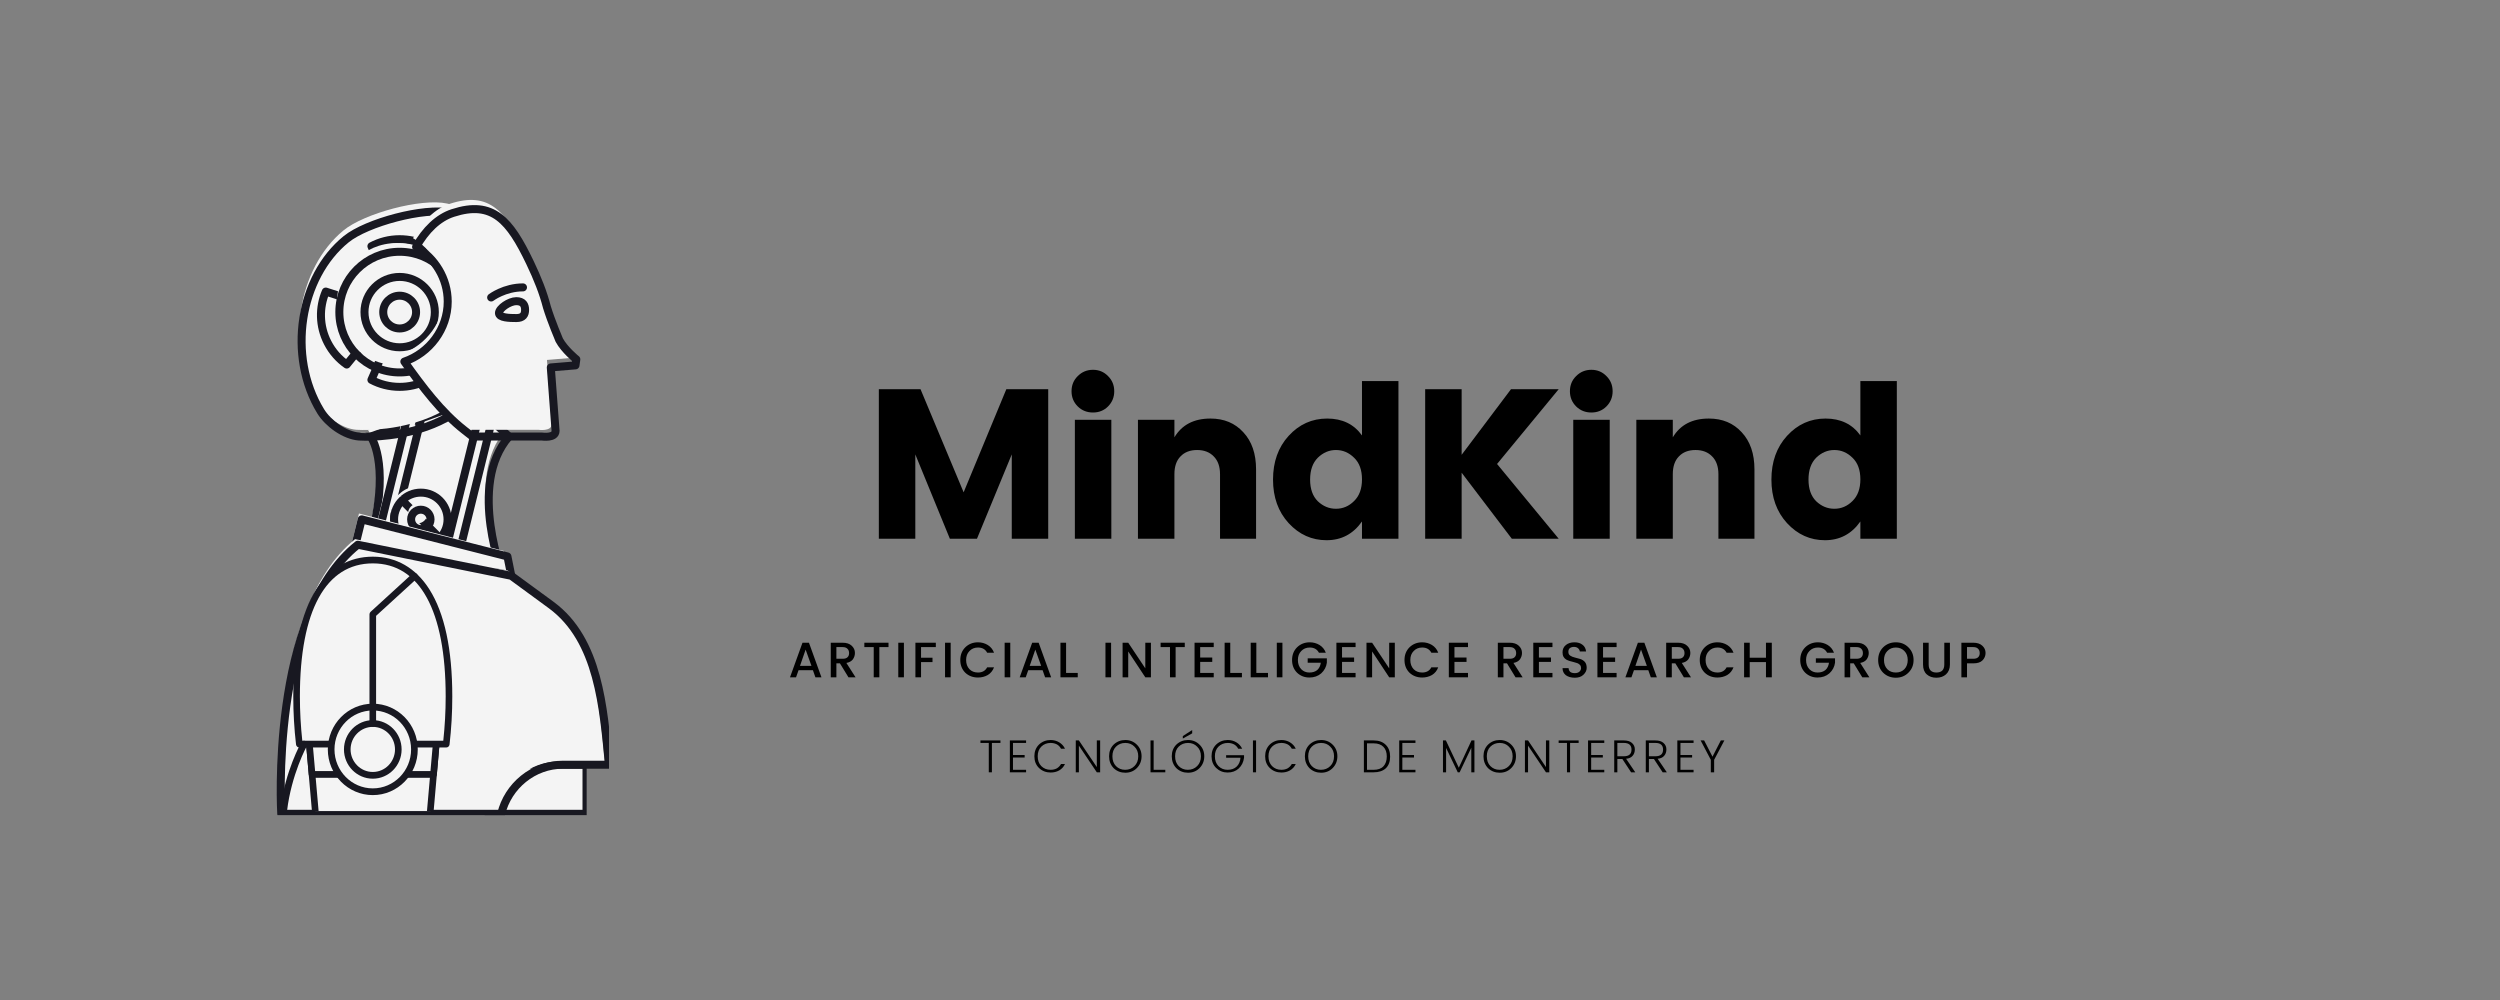 <?xml version="1.0" encoding="UTF-8"?>
<svg xmlns="http://www.w3.org/2000/svg" xmlns:xlink="http://www.w3.org/1999/xlink" width="187.5pt" height="75pt" viewBox="0 0 187.5 75" version="1.2">
<rect x="0" y="0" width="187.5" height="75" fill="#808080" stroke="none"/>
<defs>
<g>
<symbol overflow="visible" id="glyph0-0">
<path style="stroke:none;" d="M 3.859 -9.984 L 3.859 -1.219 L 8.25 -1.219 L 8.25 -9.984 Z M 2.562 0 L 2.562 -11.203 L 9.531 -11.203 L 9.531 0 Z M 2.562 0 "/>
</symbol>
<symbol overflow="visible" id="glyph0-1">
<path style="stroke:none;" d="M 13.906 -11.219 L 13.906 0 L 11.172 0 L 11.172 -6.328 L 8.562 0 L 6.531 0 L 3.938 -6.328 L 3.938 0 L 1.203 0 L 1.203 -11.219 L 4.328 -11.219 L 7.562 -3.484 L 10.766 -11.219 Z M 13.906 -11.219 "/>
</symbol>
<symbol overflow="visible" id="glyph0-2">
<path style="stroke:none;" d="M 3.688 -9.922 C 3.383 -9.617 3.008 -9.469 2.562 -9.469 C 2.113 -9.469 1.734 -9.617 1.422 -9.922 C 1.109 -10.234 0.953 -10.613 0.953 -11.062 C 0.953 -11.52 1.109 -11.898 1.422 -12.203 C 1.734 -12.516 2.113 -12.672 2.562 -12.672 C 3.008 -12.672 3.383 -12.516 3.688 -12.203 C 4 -11.898 4.156 -11.52 4.156 -11.062 C 4.156 -10.613 4 -10.234 3.688 -9.922 Z M 1.203 0 L 1.203 -8.922 L 3.938 -8.922 L 3.938 0 Z M 1.203 0 "/>
</symbol>
<symbol overflow="visible" id="glyph0-3">
<path style="stroke:none;" d="M 3.938 -8.922 L 3.938 -7.609 C 4.5 -8.547 5.398 -9.016 6.641 -9.016 C 7.66 -9.016 8.484 -8.672 9.109 -7.984 C 9.742 -7.305 10.062 -6.379 10.062 -5.203 L 10.062 0 L 7.359 0 L 7.359 -4.844 C 7.359 -5.414 7.203 -5.859 6.891 -6.172 C 6.586 -6.492 6.172 -6.656 5.641 -6.656 C 5.109 -6.656 4.691 -6.492 4.391 -6.172 C 4.086 -5.859 3.938 -5.414 3.938 -4.844 L 3.938 0 L 1.203 0 L 1.203 -8.922 Z M 3.938 -8.922 "/>
</symbol>
<symbol overflow="visible" id="glyph0-4">
<path style="stroke:none;" d="M 6.625 -2.828 C 7.02 -3.211 7.219 -3.754 7.219 -4.453 C 7.219 -5.16 7.02 -5.703 6.625 -6.078 C 6.238 -6.461 5.785 -6.656 5.266 -6.656 C 4.754 -6.656 4.301 -6.461 3.906 -6.078 C 3.52 -5.691 3.328 -5.145 3.328 -4.438 C 3.328 -3.738 3.52 -3.195 3.906 -2.812 C 4.301 -2.438 4.754 -2.25 5.266 -2.25 C 5.785 -2.25 6.238 -2.441 6.625 -2.828 Z M 1.719 -1.172 C 0.938 -2.023 0.547 -3.113 0.547 -4.438 C 0.547 -5.77 0.938 -6.863 1.719 -7.719 C 2.508 -8.582 3.473 -9.016 4.609 -9.016 C 5.742 -9.016 6.613 -8.594 7.219 -7.75 L 7.219 -11.828 L 9.953 -11.828 L 9.953 0 L 7.219 0 L 7.219 -1.297 C 6.562 -0.359 5.676 0.109 4.562 0.109 C 3.457 0.109 2.508 -0.316 1.719 -1.172 Z M 1.719 -1.172 "/>
</symbol>
<symbol overflow="visible" id="glyph0-5">
<path style="stroke:none;" d="M 3.938 0 L 1.203 0 L 1.203 -11.219 L 3.938 -11.219 L 3.938 -6.297 L 7.641 -11.219 L 11.219 -11.219 L 6.594 -5.609 L 11.219 0 L 7.703 0 L 3.938 -4.953 Z M 3.938 0 "/>
</symbol>
<symbol overflow="visible" id="glyph1-0">
<path style="stroke:none;" d="M 0.891 -2.391 L 0.891 -0.234 L 1.922 -0.234 L 1.922 -2.391 Z M 0.641 0 L 0.641 -2.625 L 2.172 -2.625 L 2.172 0 Z M 0.641 0 "/>
</symbol>
<symbol overflow="visible" id="glyph1-1">
<path style="stroke:none;" d="M 2.031 0 L 1.844 -0.531 L 0.766 -0.531 L 0.578 0 L 0.125 0 L 1.062 -2.594 L 1.547 -2.594 L 2.484 0 Z M 0.875 -0.859 L 1.734 -0.859 L 1.297 -2.078 Z M 0.875 -0.859 "/>
</symbol>
<symbol overflow="visible" id="glyph1-2">
<path style="stroke:none;" d="M 0.703 -1.047 L 0.703 0 L 0.281 0 L 0.281 -2.594 L 1.172 -2.594 C 1.461 -2.594 1.688 -2.52 1.844 -2.375 C 2.008 -2.227 2.094 -2.047 2.094 -1.828 C 2.094 -1.648 2.039 -1.488 1.938 -1.344 C 1.832 -1.207 1.672 -1.117 1.453 -1.078 L 2.141 0 L 1.609 0 L 0.969 -1.047 Z M 0.703 -2.266 L 0.703 -1.391 L 1.172 -1.391 C 1.336 -1.391 1.457 -1.426 1.531 -1.5 C 1.613 -1.57 1.656 -1.676 1.656 -1.812 C 1.656 -1.957 1.613 -2.066 1.531 -2.141 C 1.457 -2.223 1.336 -2.266 1.172 -2.266 Z M 0.703 -2.266 "/>
</symbol>
<symbol overflow="visible" id="glyph1-3">
<path style="stroke:none;" d="M 0.141 -2.266 L 0.141 -2.594 L 1.953 -2.594 L 1.953 -2.266 L 1.266 -2.266 L 1.266 0 L 0.844 0 L 0.844 -2.266 Z M 0.141 -2.266 "/>
</symbol>
<symbol overflow="visible" id="glyph1-4">
<path style="stroke:none;" d="M 0.281 0 L 0.281 -2.594 L 0.703 -2.594 L 0.703 0 Z M 0.281 0 "/>
</symbol>
<symbol overflow="visible" id="glyph1-5">
<path style="stroke:none;" d="M 0.281 0 L 0.281 -2.594 L 1.812 -2.594 L 1.812 -2.266 L 0.703 -2.266 L 0.703 -1.469 L 1.562 -1.469 L 1.562 -1.141 L 0.703 -1.141 L 0.703 0 Z M 0.281 0 "/>
</symbol>
<symbol overflow="visible" id="glyph1-6">
<path style="stroke:none;" d="M 1.469 0.016 C 1.094 0.016 0.773 -0.102 0.516 -0.344 C 0.266 -0.594 0.141 -0.91 0.141 -1.297 C 0.141 -1.68 0.266 -2 0.516 -2.25 C 0.773 -2.5 1.094 -2.625 1.469 -2.625 C 1.738 -2.625 1.984 -2.555 2.203 -2.422 C 2.422 -2.285 2.578 -2.094 2.672 -1.844 L 2.156 -1.844 C 2.02 -2.102 1.789 -2.234 1.469 -2.234 C 1.207 -2.234 0.992 -2.145 0.828 -1.969 C 0.66 -1.801 0.578 -1.578 0.578 -1.297 C 0.578 -1.016 0.66 -0.785 0.828 -0.609 C 0.992 -0.441 1.207 -0.359 1.469 -0.359 C 1.789 -0.359 2.02 -0.488 2.156 -0.75 L 2.672 -0.75 C 2.578 -0.5 2.422 -0.305 2.203 -0.172 C 1.984 -0.047 1.738 0.016 1.469 0.016 Z M 1.469 0.016 "/>
</symbol>
<symbol overflow="visible" id="glyph1-7">
<path style="stroke:none;" d="M 0.281 -2.594 L 0.703 -2.594 L 0.703 -0.328 L 1.578 -0.328 L 1.578 0 L 0.281 0 Z M 0.281 -2.594 "/>
</symbol>
<symbol overflow="visible" id="glyph1-8">
<path style="stroke:none;" d=""/>
</symbol>
<symbol overflow="visible" id="glyph1-9">
<path style="stroke:none;" d="M 1.984 -2.594 L 2.406 -2.594 L 2.406 0 L 1.984 0 L 0.703 -1.938 L 0.703 0 L 0.281 0 L 0.281 -2.594 L 0.703 -2.594 L 1.984 -0.672 Z M 1.984 -2.594 "/>
</symbol>
<symbol overflow="visible" id="glyph1-10">
<path style="stroke:none;" d="M 1.719 -2.594 L 1.719 -2.266 L 0.703 -2.266 L 0.703 -1.484 L 1.609 -1.484 L 1.609 -1.156 L 0.703 -1.156 L 0.703 -0.328 L 1.719 -0.328 L 1.719 0 L 0.281 0 L 0.281 -2.594 Z M 1.719 -2.594 "/>
</symbol>
<symbol overflow="visible" id="glyph1-11">
<path style="stroke:none;" d="M 1.438 0.016 C 1.082 0.016 0.773 -0.102 0.516 -0.344 C 0.266 -0.594 0.141 -0.91 0.141 -1.297 C 0.141 -1.68 0.266 -2 0.516 -2.25 C 0.773 -2.5 1.094 -2.625 1.469 -2.625 C 1.738 -2.625 1.984 -2.555 2.203 -2.422 C 2.422 -2.285 2.578 -2.094 2.672 -1.844 L 2.156 -1.844 C 2.02 -2.102 1.789 -2.234 1.469 -2.234 C 1.207 -2.234 0.992 -2.145 0.828 -1.969 C 0.66 -1.801 0.578 -1.578 0.578 -1.297 C 0.578 -1.016 0.66 -0.785 0.828 -0.609 C 0.992 -0.441 1.195 -0.359 1.438 -0.359 C 1.688 -0.359 1.883 -0.422 2.031 -0.547 C 2.176 -0.68 2.266 -0.863 2.297 -1.094 L 1.312 -1.094 L 1.312 -1.422 L 2.75 -1.422 L 2.75 -1.094 C 2.707 -0.781 2.566 -0.516 2.328 -0.297 C 2.086 -0.086 1.789 0.016 1.438 0.016 Z M 1.438 0.016 "/>
</symbol>
<symbol overflow="visible" id="glyph1-12">
<path style="stroke:none;" d="M 1.078 -2.281 C 0.953 -2.281 0.848 -2.25 0.766 -2.188 C 0.691 -2.125 0.656 -2.031 0.656 -1.906 C 0.656 -1.781 0.703 -1.688 0.797 -1.625 C 0.891 -1.562 1.004 -1.516 1.141 -1.484 C 1.273 -1.453 1.41 -1.414 1.547 -1.375 C 1.68 -1.332 1.797 -1.258 1.891 -1.156 C 1.984 -1.051 2.031 -0.898 2.031 -0.703 C 2.031 -0.516 1.945 -0.344 1.781 -0.188 C 1.625 -0.039 1.41 0.031 1.141 0.031 C 0.867 0.031 0.645 -0.031 0.469 -0.156 C 0.301 -0.289 0.219 -0.469 0.219 -0.688 L 0.672 -0.688 C 0.68 -0.57 0.723 -0.477 0.797 -0.406 C 0.879 -0.344 0.992 -0.312 1.141 -0.312 C 1.285 -0.312 1.398 -0.348 1.484 -0.422 C 1.566 -0.504 1.609 -0.594 1.609 -0.688 C 1.609 -0.789 1.582 -0.867 1.531 -0.922 C 1.477 -0.984 1.41 -1.031 1.328 -1.062 C 1.242 -1.094 1.156 -1.117 1.062 -1.141 C 0.969 -1.16 0.867 -1.188 0.766 -1.219 C 0.672 -1.25 0.582 -1.285 0.5 -1.328 C 0.414 -1.379 0.348 -1.445 0.297 -1.531 C 0.242 -1.625 0.219 -1.738 0.219 -1.875 C 0.219 -2.102 0.301 -2.285 0.469 -2.422 C 0.633 -2.555 0.848 -2.625 1.109 -2.625 C 1.367 -2.625 1.57 -2.562 1.719 -2.438 C 1.875 -2.32 1.961 -2.156 1.984 -1.938 L 1.516 -1.938 C 1.504 -2.031 1.461 -2.109 1.391 -2.172 C 1.316 -2.242 1.211 -2.281 1.078 -2.281 Z M 1.078 -2.281 "/>
</symbol>
<symbol overflow="visible" id="glyph1-13">
<path style="stroke:none;" d="M 1.922 -2.594 L 2.359 -2.594 L 2.359 0 L 1.922 0 L 1.922 -1.141 L 0.703 -1.141 L 0.703 0 L 0.281 0 L 0.281 -2.594 L 0.703 -2.594 L 0.703 -1.469 L 1.922 -1.469 Z M 1.922 -2.594 "/>
</symbol>
<symbol overflow="visible" id="glyph1-14">
<path style="stroke:none;" d="M 1.469 -0.359 C 1.727 -0.359 1.941 -0.441 2.109 -0.609 C 2.273 -0.785 2.359 -1.016 2.359 -1.297 C 2.359 -1.578 2.273 -1.801 2.109 -1.969 C 1.941 -2.145 1.727 -2.234 1.469 -2.234 C 1.207 -2.234 0.992 -2.145 0.828 -1.969 C 0.66 -1.801 0.578 -1.578 0.578 -1.297 C 0.578 -1.016 0.66 -0.785 0.828 -0.609 C 0.992 -0.441 1.207 -0.359 1.469 -0.359 Z M 1.469 0.031 C 1.094 0.031 0.773 -0.094 0.516 -0.344 C 0.266 -0.594 0.141 -0.91 0.141 -1.297 C 0.141 -1.68 0.266 -2 0.516 -2.25 C 0.773 -2.5 1.094 -2.625 1.469 -2.625 C 1.844 -2.625 2.156 -2.5 2.406 -2.25 C 2.664 -2 2.797 -1.68 2.797 -1.297 C 2.797 -0.91 2.664 -0.594 2.406 -0.344 C 2.156 -0.094 1.844 0.031 1.469 0.031 Z M 1.469 0.031 "/>
</symbol>
<symbol overflow="visible" id="glyph1-15">
<path style="stroke:none;" d="M 0.281 -0.953 L 0.281 -2.594 L 0.703 -2.594 L 0.703 -0.953 C 0.703 -0.754 0.754 -0.602 0.859 -0.5 C 0.961 -0.406 1.102 -0.359 1.281 -0.359 C 1.469 -0.359 1.613 -0.406 1.719 -0.5 C 1.82 -0.602 1.875 -0.754 1.875 -0.953 L 1.875 -2.594 L 2.297 -2.594 L 2.297 -0.953 C 2.297 -0.641 2.195 -0.395 2 -0.219 C 1.812 -0.051 1.57 0.031 1.281 0.031 C 0.988 0.031 0.75 -0.051 0.562 -0.219 C 0.375 -0.383 0.281 -0.629 0.281 -0.953 Z M 0.281 -0.953 "/>
</symbol>
<symbol overflow="visible" id="glyph1-16">
<path style="stroke:none;" d="M 1.172 -2.594 C 1.461 -2.594 1.688 -2.52 1.844 -2.375 C 2.008 -2.227 2.094 -2.047 2.094 -1.828 C 2.094 -1.609 2.016 -1.422 1.859 -1.266 C 1.711 -1.117 1.484 -1.047 1.172 -1.047 L 0.703 -1.047 L 0.703 0 L 0.281 0 L 0.281 -2.594 Z M 0.703 -1.391 L 1.172 -1.391 C 1.336 -1.391 1.457 -1.426 1.531 -1.5 C 1.613 -1.57 1.656 -1.676 1.656 -1.812 C 1.656 -1.957 1.613 -2.066 1.531 -2.141 C 1.457 -2.223 1.336 -2.266 1.172 -2.266 L 0.703 -2.266 Z M 0.703 -1.391 "/>
</symbol>
<symbol overflow="visible" id="glyph2-0">
<path style="stroke:none;" d="M 0.516 -1.391 L 0.516 -0.125 L 1.125 -0.125 L 1.125 -1.391 Z M 0.375 0 L 0.375 -1.516 L 1.266 -1.516 L 1.266 0 Z M 0.375 0 "/>
</symbol>
<symbol overflow="visible" id="glyph2-1">
<path style="stroke:none;" d=""/>
</symbol>
<symbol overflow="visible" id="glyph3-0">
<path style="stroke:none;" d="M 0.812 -2.266 L 0.812 -0.172 L 1.797 -0.172 L 1.797 -2.266 Z M 0.625 0 L 0.625 -2.438 L 1.984 -2.438 L 1.984 0 Z M 0.625 0 "/>
</symbol>
<symbol overflow="visible" id="glyph3-1">
<path style="stroke:none;" d="M 0.172 -2.203 L 0.172 -2.391 L 1.672 -2.391 L 1.672 -2.203 L 1.031 -2.203 L 1.031 0 L 0.797 0 L 0.797 -2.203 Z M 0.172 -2.203 "/>
</symbol>
<symbol overflow="visible" id="glyph3-2">
<path style="stroke:none;" d="M 1.484 -2.391 L 1.484 -2.203 L 0.5 -2.203 L 0.5 -1.297 L 1.375 -1.297 L 1.375 -1.109 L 0.5 -1.109 L 0.5 -0.188 L 1.484 -0.188 L 1.484 0 L 0.266 0 L 0.266 -2.391 Z M 1.484 -2.391 "/>
</symbol>
<symbol overflow="visible" id="glyph3-3">
<path style="stroke:none;" d="M 0.484 -0.328 C 0.254 -0.555 0.141 -0.848 0.141 -1.203 C 0.141 -1.555 0.254 -1.848 0.484 -2.078 C 0.723 -2.305 1.016 -2.422 1.359 -2.422 C 1.598 -2.422 1.812 -2.363 2 -2.25 C 2.195 -2.133 2.344 -1.973 2.438 -1.766 L 2.141 -1.766 C 2.066 -1.91 1.961 -2.02 1.828 -2.094 C 1.691 -2.164 1.535 -2.203 1.359 -2.203 C 1.078 -2.203 0.844 -2.109 0.656 -1.922 C 0.477 -1.742 0.391 -1.504 0.391 -1.203 C 0.391 -0.898 0.477 -0.656 0.656 -0.469 C 0.844 -0.281 1.078 -0.188 1.359 -0.188 C 1.535 -0.188 1.691 -0.223 1.828 -0.297 C 1.961 -0.379 2.066 -0.488 2.141 -0.625 L 2.438 -0.625 C 2.344 -0.414 2.195 -0.254 2 -0.141 C 1.812 -0.035 1.598 0.016 1.359 0.016 C 1.016 0.016 0.723 -0.098 0.484 -0.328 Z M 0.484 -0.328 "/>
</symbol>
<symbol overflow="visible" id="glyph3-4">
<path style="stroke:none;" d="M 1.844 -2.391 L 2.094 -2.391 L 2.094 0 L 1.844 0 L 0.5 -2 L 0.5 0 L 0.266 0 L 0.266 -2.391 L 0.5 -2.391 L 1.844 -0.391 Z M 1.844 -2.391 "/>
</symbol>
<symbol overflow="visible" id="glyph3-5">
<path style="stroke:none;" d="M 2.047 -0.469 C 2.234 -0.656 2.328 -0.898 2.328 -1.203 C 2.328 -1.504 2.234 -1.742 2.047 -1.922 C 1.867 -2.109 1.641 -2.203 1.359 -2.203 C 1.078 -2.203 0.844 -2.109 0.656 -1.922 C 0.477 -1.742 0.391 -1.504 0.391 -1.203 C 0.391 -0.898 0.477 -0.656 0.656 -0.469 C 0.844 -0.281 1.07 -0.188 1.344 -0.188 C 1.625 -0.188 1.859 -0.281 2.047 -0.469 Z M 0.484 -0.312 C 0.254 -0.551 0.141 -0.848 0.141 -1.203 C 0.141 -1.555 0.254 -1.848 0.484 -2.078 C 0.723 -2.305 1.016 -2.422 1.359 -2.422 C 1.703 -2.422 1.988 -2.305 2.219 -2.078 C 2.457 -1.848 2.578 -1.555 2.578 -1.203 C 2.578 -0.848 2.457 -0.551 2.219 -0.312 C 1.988 -0.082 1.703 0.031 1.359 0.031 C 1.016 0.031 0.723 -0.082 0.484 -0.312 Z M 0.484 -0.312 "/>
</symbol>
<symbol overflow="visible" id="glyph3-6">
<path style="stroke:none;" d="M 0.266 -2.391 L 0.5 -2.391 L 0.5 -0.188 L 1.375 -0.188 L 1.375 0 L 0.266 0 Z M 0.266 -2.391 "/>
</symbol>
<symbol overflow="visible" id="glyph3-7">
<path style="stroke:none;" d="M 2.047 -0.469 C 2.234 -0.656 2.328 -0.898 2.328 -1.203 C 2.328 -1.504 2.234 -1.742 2.047 -1.922 C 1.867 -2.109 1.641 -2.203 1.359 -2.203 C 1.078 -2.203 0.844 -2.109 0.656 -1.922 C 0.477 -1.742 0.391 -1.504 0.391 -1.203 C 0.391 -0.898 0.477 -0.656 0.656 -0.469 C 0.844 -0.281 1.07 -0.188 1.344 -0.188 C 1.625 -0.188 1.859 -0.281 2.047 -0.469 Z M 0.484 -0.312 C 0.254 -0.551 0.141 -0.848 0.141 -1.203 C 0.141 -1.555 0.254 -1.848 0.484 -2.078 C 0.723 -2.305 1.016 -2.422 1.359 -2.422 C 1.703 -2.422 1.988 -2.305 2.219 -2.078 C 2.457 -1.848 2.578 -1.555 2.578 -1.203 C 2.578 -0.848 2.457 -0.551 2.219 -0.312 C 1.988 -0.082 1.703 0.031 1.359 0.031 C 1.016 0.031 0.723 -0.082 0.484 -0.312 Z M 0.969 -2.719 L 1.672 -3.172 L 1.672 -2.922 L 0.969 -2.531 Z M 0.969 -2.719 "/>
</symbol>
<symbol overflow="visible" id="glyph3-8">
<path style="stroke:none;" d="M 0.484 -0.328 C 0.254 -0.555 0.141 -0.848 0.141 -1.203 C 0.141 -1.555 0.254 -1.848 0.484 -2.078 C 0.723 -2.305 1.016 -2.422 1.359 -2.422 C 1.598 -2.422 1.812 -2.363 2 -2.25 C 2.195 -2.133 2.344 -1.973 2.438 -1.766 L 2.141 -1.766 C 2.066 -1.91 1.961 -2.02 1.828 -2.094 C 1.691 -2.164 1.535 -2.203 1.359 -2.203 C 1.078 -2.203 0.844 -2.109 0.656 -1.922 C 0.477 -1.742 0.391 -1.504 0.391 -1.203 C 0.391 -0.898 0.477 -0.656 0.656 -0.469 C 0.844 -0.281 1.07 -0.188 1.344 -0.188 C 1.625 -0.188 1.848 -0.266 2.016 -0.422 C 2.191 -0.586 2.289 -0.812 2.312 -1.094 L 1.234 -1.094 L 1.234 -1.281 L 2.578 -1.281 L 2.578 -1.094 C 2.535 -0.758 2.398 -0.488 2.172 -0.281 C 1.953 -0.082 1.676 0.016 1.344 0.016 C 1.008 0.016 0.723 -0.098 0.484 -0.328 Z M 0.484 -0.328 "/>
</symbol>
<symbol overflow="visible" id="glyph3-9">
<path style="stroke:none;" d="M 0.266 0 L 0.266 -2.391 L 0.5 -2.391 L 0.5 0 Z M 0.266 0 "/>
</symbol>
<symbol overflow="visible" id="glyph3-10">
<path style="stroke:none;" d=""/>
</symbol>
<symbol overflow="visible" id="glyph3-11">
<path style="stroke:none;" d="M 0.5 -0.188 L 1 -0.188 C 1.32 -0.188 1.566 -0.273 1.734 -0.453 C 1.898 -0.629 1.984 -0.875 1.984 -1.188 C 1.984 -1.5 1.898 -1.738 1.734 -1.906 C 1.566 -2.082 1.32 -2.172 1 -2.172 L 0.5 -2.172 Z M 1 -2.391 C 1.383 -2.391 1.688 -2.281 1.906 -2.062 C 2.125 -1.852 2.234 -1.555 2.234 -1.172 C 2.234 -0.797 2.125 -0.504 1.906 -0.297 C 1.688 -0.098 1.383 0 1 0 L 0.266 0 L 0.266 -2.391 Z M 1 -2.391 "/>
</symbol>
<symbol overflow="visible" id="glyph3-12">
<path style="stroke:none;" d="M 2.625 -2.391 L 2.625 0 L 2.391 0 L 2.391 -1.844 L 1.516 0 L 1.375 0 L 0.5 -1.828 L 0.5 0 L 0.266 0 L 0.266 -2.391 L 0.484 -2.391 L 1.453 -0.344 L 2.406 -2.391 Z M 2.625 -2.391 "/>
</symbol>
<symbol overflow="visible" id="glyph3-13">
<path style="stroke:none;" d="M 0.5 -1 L 0.5 0 L 0.266 0 L 0.266 -2.391 L 0.984 -2.391 C 1.254 -2.391 1.457 -2.328 1.594 -2.203 C 1.738 -2.078 1.812 -1.914 1.812 -1.719 C 1.812 -1.52 1.754 -1.359 1.641 -1.234 C 1.535 -1.109 1.375 -1.035 1.156 -1.016 L 1.844 0 L 1.531 0 L 0.875 -1 Z M 0.5 -2.203 L 0.5 -1.203 L 0.984 -1.203 C 1.367 -1.203 1.562 -1.367 1.562 -1.703 C 1.562 -2.035 1.367 -2.203 0.984 -2.203 Z M 0.5 -2.203 "/>
</symbol>
<symbol overflow="visible" id="glyph3-14">
<path style="stroke:none;" d="M 1.062 0 L 0.812 0 L 0.812 -0.938 L 0.047 -2.391 L 0.312 -2.391 L 0.938 -1.172 L 1.562 -2.391 L 1.828 -2.391 L 1.062 -0.938 Z M 1.062 0 "/>
</symbol>
</g>
<clipPath id="clip1">
  <path d="M 36 56 L 44 56 L 44 61.133 L 36 61.133 Z M 36 56 "/>
</clipPath>
<clipPath id="clip2">
  <path d="M 20 40 L 45.676 40 L 45.676 61 L 20 61 Z M 20 40 "/>
</clipPath>
<clipPath id="clip3">
  <path d="M 20 40 L 45.676 40 L 45.676 61.133 L 20 61.133 Z M 20 40 "/>
</clipPath>
</defs>
<g id="surface1">
<g style="fill:rgb(0%,0%,0%);fill-opacity:1;">
  <use xlink:href="#glyph0-1" x="64.71" y="40.407"/>
</g>
<g style="fill:rgb(0%,0%,0%);fill-opacity:1;">
  <use xlink:href="#glyph0-2" x="79.412" y="40.407"/>
</g>
<g style="fill:rgb(0%,0%,0%);fill-opacity:1;">
  <use xlink:href="#glyph0-3" x="84.143" y="40.407"/>
</g>
<g style="fill:rgb(0%,0%,0%);fill-opacity:1;">
  <use xlink:href="#glyph0-4" x="94.93" y="40.407"/>
</g>
<g style="fill:rgb(0%,0%,0%);fill-opacity:1;">
  <use xlink:href="#glyph0-5" x="105.685" y="40.407"/>
</g>
<g style="fill:rgb(0%,0%,0%);fill-opacity:1;">
  <use xlink:href="#glyph0-2" x="116.791" y="40.407"/>
</g>
<g style="fill:rgb(0%,0%,0%);fill-opacity:1;">
  <use xlink:href="#glyph0-3" x="121.522" y="40.407"/>
</g>
<g style="fill:rgb(0%,0%,0%);fill-opacity:1;">
  <use xlink:href="#glyph0-4" x="132.309" y="40.407"/>
</g>
<path style=" stroke:none;fill-rule:nonzero;fill:rgb(95.689%,95.689%,95.689%);fill-opacity:1;" d="M 36.379 60.828 L 43.695 60.828 L 43.695 57.105 L 36.379 57.105 L 36.379 60.828 "/>
<g clip-path="url(#clip1)" clip-rule="nonzero">
<path style="fill:none;stroke-width:30;stroke-linecap:round;stroke-linejoin:round;stroke:rgb(9.409%,9.409%,12.939%);stroke-opacity:1;stroke-miterlimit:10;" d="M 2289.825 992.094 L 2657.742 992.094 L 2657.742 1176.288 L 2289.825 1176.288 Z M 2289.825 992.094 " transform="matrix(0.02,0,0,-0.02,-9.157,80.879)"/>
</g>
<path style=" stroke:none;fill-rule:nonzero;fill:rgb(95.689%,95.689%,95.689%);fill-opacity:1;" d="M 35.016 29.523 L 37.906 32.234 C 34.742 35.922 37.523 42.965 37.523 42.965 L 27.77 39.316 C 28.988 34.145 27.594 32.234 27.594 32.234 L 35.016 29.523 "/>
<path style="fill:none;stroke-width:30;stroke-linecap:round;stroke-linejoin:round;stroke:rgb(9.409%,9.409%,12.939%);stroke-opacity:1;stroke-miterlimit:10;" d="M 2221.271 2541.027 L 2366.63 2406.892 C 2207.52 2224.437 2347.38 1875.956 2347.38 1875.956 L 1856.889 2056.478 C 1918.176 2312.379 1848.05 2406.892 1848.05 2406.892 Z M 2221.271 2541.027 " transform="matrix(0.02,0,0,-0.02,-9.157,80.879)"/>
<path style=" stroke:none;fill-rule:nonzero;fill:rgb(95.689%,95.689%,95.689%);fill-opacity:1;" d="M 32.793 42.484 L 33.781 42.73 L 36.73 30.617 L 35.742 30.367 L 32.793 42.484 "/>
<path style="fill:none;stroke-width:30;stroke-linecap:round;stroke-linejoin:round;stroke:rgb(9.409%,9.409%,12.939%);stroke-opacity:1;stroke-miterlimit:10;" d="M 2109.501 1899.729 L 2159.198 1887.553 L 2307.504 2486.909 L 2257.807 2499.279 Z M 2109.501 1899.729 " transform="matrix(0.02,0,0,-0.02,-9.157,80.879)"/>
<path style=" stroke:none;fill-rule:nonzero;fill:rgb(95.689%,95.689%,95.689%);fill-opacity:1;" d="M 27.551 42.18 L 28.539 42.426 L 31.488 30.312 L 30.5 30.062 L 27.551 42.18 "/>
<path style="fill:none;stroke-width:30;stroke-linecap:round;stroke-linejoin:round;stroke:rgb(9.409%,9.409%,12.939%);stroke-opacity:1;stroke-miterlimit:10;" d="M 1845.889 1914.805 L 1895.586 1902.629 L 2043.893 2501.985 L 1994.195 2514.355 Z M 1845.889 1914.805 " transform="matrix(0.02,0,0,-0.02,-9.157,80.879)"/>
<path style=" stroke:none;fill-rule:nonzero;fill:rgb(95.689%,95.689%,95.689%);fill-opacity:1;" d="M 33.324 38.512 C 33.324 39.633 32.434 40.539 31.332 40.539 C 30.23 40.539 29.336 39.633 29.336 38.512 C 29.336 37.391 30.23 36.484 31.332 36.484 C 32.434 36.484 33.324 37.391 33.324 38.512 "/>
<path style="fill:none;stroke-width:30;stroke-linecap:round;stroke-linejoin:round;stroke:rgb(9.409%,9.409%,12.939%);stroke-opacity:1;stroke-miterlimit:10;" d="M 2136.215 2096.293 C 2136.215 2040.823 2091.429 1995.982 2036.035 1995.982 C 1980.641 1995.982 1935.659 2040.823 1935.659 2096.293 C 1935.659 2151.764 1980.641 2196.605 2036.035 2196.605 C 2091.429 2196.605 2136.215 2151.764 2136.215 2096.293 Z M 2136.215 2096.293 " transform="matrix(0.02,0,0,-0.02,-9.157,80.879)"/>
<path style=" stroke:none;fill-rule:nonzero;fill:rgb(95.689%,95.689%,95.689%);fill-opacity:1;" d="M 30.25 37.391 C 30.145 37.281 30.051 37.164 29.961 37.043 C 29.578 37.414 29.336 37.934 29.336 38.512 C 29.336 39.633 30.23 40.539 31.332 40.539 C 31.887 40.539 32.391 40.305 32.75 39.934 C 31.918 39.086 31.086 38.238 30.25 37.391 "/>
<path style="fill:none;stroke-width:30;stroke-linecap:round;stroke-linejoin:round;stroke:rgb(9.409%,9.409%,12.939%);stroke-opacity:1;stroke-miterlimit:10;" d="M 1981.624 2151.764 C 1976.32 2157.176 1971.606 2162.975 1967.088 2168.966 C 1947.837 2150.605 1935.659 2124.899 1935.659 2096.293 C 1935.659 2040.823 1980.641 1995.982 2036.035 1995.982 C 2063.929 1995.982 2089.268 2007.579 2107.34 2025.94 C 2065.5 2067.882 2023.66 2109.823 1981.624 2151.764 Z M 1981.624 2151.764 " transform="matrix(0.02,0,0,-0.02,-9.157,80.879)"/>
<path style=" stroke:none;fill-rule:nonzero;fill:rgb(95.689%,95.689%,95.689%);fill-opacity:1;" d="M 32.055 38.512 C 32.055 38.918 31.73 39.25 31.332 39.25 C 30.93 39.25 30.605 38.918 30.605 38.512 C 30.605 38.105 30.93 37.777 31.332 37.777 C 31.73 37.777 32.055 38.105 32.055 38.512 "/>
<path style="fill:none;stroke-width:30;stroke-linecap:round;stroke-linejoin:round;stroke:rgb(9.409%,9.409%,12.939%);stroke-opacity:1;stroke-miterlimit:10;" d="M 2072.375 2096.293 C 2072.375 2076.193 2056.071 2059.764 2036.035 2059.764 C 2015.803 2059.764 1999.499 2076.193 1999.499 2096.293 C 1999.499 2116.394 2015.803 2132.63 2036.035 2132.63 C 2056.071 2132.63 2072.375 2116.394 2072.375 2096.293 Z M 2072.375 2096.293 " transform="matrix(0.02,0,0,-0.02,-9.157,80.879)"/>
<path style=" stroke:none;fill-rule:nonzero;fill:rgb(95.689%,95.689%,95.689%);fill-opacity:1;" d="M 33.535 15.266 C 31.59 14.84 27.297 16.016 25.766 17.277 C 22.293 20.133 21.34 26.121 23.859 30.316 C 24.414 31.238 25.645 32.156 26.742 32.234 C 26.75 32.238 36.469 32.941 37.551 24.156 C 37.551 24.156 38.09 16.258 33.535 15.266 "/>
<path style="fill:none;stroke-width:30;stroke-linecap:round;stroke-linejoin:round;stroke:rgb(9.409%,9.409%,12.939%);stroke-opacity:1;stroke-miterlimit:10;" d="M 2146.823 3246.493 C 2049 3267.561 1833.121 3209.384 1756.12 3146.955 C 1581.492 3005.668 1533.562 2709.373 1660.261 2501.792 C 1688.154 2456.178 1750.03 2410.757 1805.228 2406.892 C 1805.621 2406.699 2294.343 2371.909 2348.755 2806.592 C 2348.755 2806.592 2375.862 3197.401 2146.823 3246.493 Z M 2146.823 3246.493 " transform="matrix(0.02,0,0,-0.02,-9.157,80.879)"/>
<path style=" stroke:none;fill-rule:nonzero;fill:rgb(95.689%,95.689%,95.689%);fill-opacity:1;" d="M 31.703 25.309 L 28.66 25.309 C 28.363 26.199 28.031 27.082 27.645 27.938 C 28.273 28.277 28.992 28.469 29.75 28.469 C 31.137 28.469 32.379 27.832 33.203 26.828 C 32.703 26.32 32.203 25.812 31.703 25.309 "/>
<path style="fill:none;stroke-width:30;stroke-linecap:round;stroke-linejoin:round;stroke:rgb(9.409%,9.409%,12.939%);stroke-opacity:1;stroke-miterlimit:10;" d="M 2054.696 2749.575 L 1901.676 2749.575 C 1886.747 2705.507 1870.05 2661.826 1850.604 2619.498 C 1882.229 2602.683 1918.373 2593.212 1956.48 2593.212 C 2026.214 2593.212 2088.679 2624.717 2130.126 2674.389 C 2104.983 2699.515 2079.84 2724.642 2054.696 2749.575 Z M 2054.696 2749.575 " transform="matrix(0.02,0,0,-0.02,-9.157,80.879)"/>
<path style=" stroke:none;fill-rule:nonzero;fill:rgb(95.689%,95.689%,95.689%);fill-opacity:1;" d="M 31.703 20.441 L 28.66 20.441 C 28.363 19.551 28.031 18.668 27.645 17.809 C 28.273 17.469 28.992 17.277 29.75 17.277 C 31.137 17.277 32.379 17.914 33.203 18.918 C 32.703 19.426 32.203 19.934 31.703 20.441 "/>
<path style="fill:none;stroke-width:30;stroke-linecap:round;stroke-linejoin:round;stroke:rgb(9.409%,9.409%,12.939%);stroke-opacity:1;stroke-miterlimit:10;" d="M 2054.696 2990.399 L 1901.676 2990.399 C 1886.747 3034.467 1870.05 3078.148 1850.604 3120.669 C 1882.229 3137.484 1918.373 3146.955 1956.48 3146.955 C 2026.214 3146.955 2088.679 3115.451 2130.126 3065.778 C 2104.983 3040.652 2079.84 3015.526 2054.696 2990.399 Z M 2054.696 2990.399 " transform="matrix(0.02,0,0,-0.02,-9.157,80.879)"/>
<path style=" stroke:none;fill-rule:nonzero;fill:rgb(95.689%,95.689%,95.689%);fill-opacity:1;" d="M 26.258 21.906 L 27.645 24.66 C 27 25.336 26.379 26.039 25.805 26.777 C 25.219 26.363 24.727 25.801 24.379 25.113 C 23.746 23.859 23.738 22.449 24.242 21.246 C 24.914 21.465 25.586 21.688 26.258 21.906 "/>
<path style="fill:none;stroke-width:30;stroke-linecap:round;stroke-linejoin:round;stroke:rgb(9.409%,9.409%,12.939%);stroke-opacity:1;stroke-miterlimit:10;" d="M 1780.87 2917.92 L 1850.604 2781.659 C 1818.192 2748.222 1786.96 2713.431 1758.084 2676.902 C 1728.619 2697.389 1703.869 2725.221 1686.386 2759.238 C 1654.564 2821.281 1654.172 2891.054 1679.511 2950.584 C 1713.298 2939.76 1747.084 2928.744 1780.87 2917.92 Z M 1780.87 2917.92 " transform="matrix(0.02,0,0,-0.02,-9.157,80.879)"/>
<path style=" stroke:none;fill-rule:nonzero;fill:rgb(95.689%,95.689%,95.689%);fill-opacity:1;" d="M 34.25 22.801 C 34.25 25.328 32.238 27.375 29.75 27.375 C 27.266 27.375 25.254 25.328 25.254 22.801 C 25.254 20.277 27.266 18.23 29.75 18.23 C 32.238 18.23 34.25 20.277 34.25 22.801 "/>
<path style="fill:none;stroke-width:30;stroke-linecap:round;stroke-linejoin:round;stroke:rgb(9.409%,9.409%,12.939%);stroke-opacity:1;stroke-miterlimit:10;" d="M 2182.77 2873.659 C 2182.77 2748.608 2081.607 2647.33 1956.48 2647.33 C 1831.55 2647.33 1730.387 2748.608 1730.387 2873.659 C 1730.387 2998.517 1831.55 3099.795 1956.48 3099.795 C 2081.607 3099.795 2182.77 2998.517 2182.77 2873.659 Z M 2182.77 2873.659 " transform="matrix(0.02,0,0,-0.02,-9.157,80.879)"/>
<path style=" stroke:none;fill-rule:nonzero;fill:rgb(95.689%,95.689%,95.689%);fill-opacity:1;" d="M 32.375 22.801 C 32.375 24.273 31.199 25.469 29.75 25.469 C 28.305 25.469 27.129 24.273 27.129 22.801 C 27.129 21.332 28.305 20.137 29.75 20.137 C 31.199 20.137 32.375 21.332 32.375 22.801 "/>
<path style="fill:none;stroke-width:30;stroke-linecap:round;stroke-linejoin:round;stroke:rgb(9.409%,9.409%,12.939%);stroke-opacity:1;stroke-miterlimit:10;" d="M 2088.483 2873.659 C 2088.483 2800.793 2029.357 2741.65 1956.48 2741.65 C 1883.801 2741.65 1824.675 2800.793 1824.675 2873.659 C 1824.675 2946.332 1883.801 3005.475 1956.48 3005.475 C 2029.357 3005.475 2088.483 2946.332 2088.483 2873.659 Z M 2088.483 2873.659 " transform="matrix(0.02,0,0,-0.02,-9.157,80.879)"/>
<path style=" stroke:none;fill-rule:nonzero;fill:rgb(95.689%,95.689%,95.689%);fill-opacity:1;" d="M 30.977 22.801 C 30.977 23.488 30.426 24.043 29.75 24.043 C 29.078 24.043 28.527 23.488 28.527 22.801 C 28.527 22.117 29.078 21.559 29.75 21.559 C 30.426 21.559 30.977 22.117 30.977 22.801 "/>
<path style="fill:none;stroke-width:30;stroke-linecap:round;stroke-linejoin:round;stroke:rgb(9.409%,9.409%,12.939%);stroke-opacity:1;stroke-miterlimit:10;" d="M 2018.16 2873.659 C 2018.16 2839.642 1990.463 2812.197 1956.48 2812.197 C 1922.694 2812.197 1894.997 2839.642 1894.997 2873.659 C 1894.997 2907.483 1922.694 2935.122 1956.48 2935.122 C 1990.463 2935.122 2018.16 2907.483 2018.16 2873.659 Z M 2018.16 2873.659 " transform="matrix(0.02,0,0,-0.02,-9.157,80.879)"/>
<path style=" stroke:none;fill-rule:nonzero;fill:rgb(95.689%,95.689%,95.689%);fill-opacity:1;" d="M 42.863 26.84 L 42.926 26.383 C 42.926 26.383 42.047 25.664 41.652 24.922 C 41.652 24.922 41.051 23.488 40.734 22.43 C 40.461 21.348 40.039 20.258 39.469 19.047 C 37.957 15.84 36.695 14.309 33.727 15.289 C 32.629 15.648 31.688 16.582 30.977 17.863 C 32.379 18.703 33.336 20.258 33.336 22.004 C 33.336 24.094 31.965 25.906 30.102 26.555 C 31.426 28.449 32.848 30.383 34.586 31.762 C 34.785 31.922 34.984 32.078 35.18 32.234 L 40.371 32.234 C 40.371 32.234 41.379 32.387 41.379 31.805 L 41.023 27.012 C 41.023 27.004 41.023 27 41.023 26.996 L 42.863 26.84 "/>
<path style="fill:none;stroke-width:30;stroke-linecap:round;stroke-linejoin:round;stroke:rgb(9.409%,9.409%,12.939%);stroke-opacity:1;stroke-miterlimit:10;" d="M 2615.902 2673.809 L 2619.045 2696.423 C 2619.045 2696.423 2574.848 2731.986 2555.008 2768.709 C 2555.008 2768.709 2524.758 2839.642 2508.847 2892.021 C 2495.097 2945.559 2473.882 2999.483 2445.203 3059.4 C 2369.184 3218.081 2305.736 3293.846 2156.448 3245.334 C 2101.251 3227.552 2053.911 3181.358 2018.16 3117.963 C 2088.679 3076.408 2136.805 2999.483 2136.805 2913.088 C 2136.805 2809.684 2067.857 2720.003 1974.159 2687.919 C 2040.75 2594.179 2112.251 2498.506 2199.663 2430.279 C 2209.681 2422.354 2219.699 2414.623 2229.521 2406.892 L 2490.579 2406.892 C 2490.579 2406.892 2541.258 2399.354 2541.258 2428.153 L 2523.383 2665.305 C 2523.383 2665.692 2523.383 2665.885 2523.383 2666.078 Z M 2615.902 2673.809 " transform="matrix(0.02,0,0,-0.02,-9.157,80.879)"/>
<path style="fill:none;stroke-width:30;stroke-linecap:round;stroke-linejoin:round;stroke:rgb(9.409%,9.409%,12.939%);stroke-opacity:1;stroke-miterlimit:10;" d="M 2426.935 2882.163 C 2426.935 2864.189 2419.667 2851.239 2394.131 2851.239 C 2368.791 2851.239 2328.915 2852.012 2328.915 2869.987 C 2328.915 2887.769 2368.398 2914.634 2393.934 2914.634 C 2419.274 2914.634 2426.935 2900.138 2426.935 2882.163 Z M 2426.935 2882.163 " transform="matrix(0.02,0,0,-0.02,-9.157,80.879)"/>
<path style="fill:none;stroke-width:30;stroke-linecap:round;stroke-linejoin:round;stroke:rgb(9.409%,9.409%,12.939%);stroke-opacity:1;stroke-miterlimit:10;" d="M 2299.647 2928.357 C 2299.647 2928.357 2349.737 2966.24 2419.077 2966.24 " transform="matrix(0.02,0,0,-0.02,-9.157,80.879)"/>
<path style=" stroke:none;fill-rule:nonzero;fill:rgb(95.689%,95.689%,95.689%);fill-opacity:1;" d="M 26.41 40.613 L 26.922 38.512 L 37.789 41.32 L 38.078 42.789 L 26.41 40.613 "/>
<path style="fill:none;stroke-width:30;stroke-linecap:round;stroke-linejoin:round;stroke:rgb(9.409%,9.409%,12.939%);stroke-opacity:1;stroke-miterlimit:10;" d="M 1788.531 1992.31 L 1814.264 2096.293 L 2360.737 1957.326 L 2375.273 1884.654 Z M 1788.531 1992.31 " transform="matrix(0.02,0,0,-0.02,-9.157,80.879)"/>
<g clip-path="url(#clip2)" clip-rule="nonzero">
<path style=" stroke:none;fill-rule:nonzero;fill:rgb(95.689%,95.689%,95.689%);fill-opacity:1;" d="M 41.934 57.105 L 45.359 57.105 C 44.941 52.781 44.602 47.66 41.059 45.008 C 40.066 44.266 39.074 43.527 38.078 42.789 L 26.629 40.434 C 20.035 45.758 20.922 60.828 20.922 60.828 L 37.328 60.828 C 37.824 58.715 39.719 57.105 41.934 57.105 "/>
</g>
<g clip-path="url(#clip3)" clip-rule="nonzero">
<path style="fill:none;stroke-width:30;stroke-linecap:round;stroke-linejoin:round;stroke:rgb(9.409%,9.409%,12.939%);stroke-opacity:1;stroke-miterlimit:10;" d="M 2569.151 1176.288 L 2741.422 1176.288 C 2720.404 1390.247 2703.314 1643.635 2525.151 1774.872 C 2475.257 1811.594 2425.363 1848.124 2375.273 1884.654 L 1799.531 2001.201 C 1467.954 1737.762 1512.544 992.094 1512.544 992.094 L 2337.558 992.094 C 2362.505 1096.658 2457.775 1176.288 2569.151 1176.288 Z M 2569.151 1176.288 " transform="matrix(0.02,0,0,-0.02,-9.157,80.879)"/>
</g>
<path style=" stroke:none;fill-rule:nonzero;fill:rgb(95.689%,95.689%,95.689%);fill-opacity:1;" d="M 32.273 60.828 L 32.797 54.887 L 23.125 54.887 L 23.645 60.828 L 32.273 60.828 "/>
<path style=" stroke:none;fill-rule:nonzero;fill:rgb(9.409%,9.409%,12.939%);fill-opacity:1;" d="M 23.895 60.828 L 23.395 55.141 L 32.523 55.141 L 32.023 60.828 L 32.523 60.828 L 33.043 54.91 C 33.051 54.84 33.027 54.77 32.98 54.715 C 32.934 54.664 32.863 54.633 32.797 54.633 L 23.125 54.633 C 23.055 54.633 22.988 54.664 22.941 54.715 C 22.891 54.77 22.871 54.84 22.875 54.91 L 23.395 60.828 L 23.895 60.828 "/>
<path style=" stroke:none;fill-rule:nonzero;fill:rgb(95.689%,95.689%,95.689%);fill-opacity:1;" d="M 32.516 58.086 L 32.797 54.887 L 23.125 54.887 L 23.406 58.086 L 32.516 58.086 "/>
<path style=" stroke:none;fill-rule:nonzero;fill:rgb(9.409%,9.409%,12.939%);fill-opacity:1;" d="M 23.633 57.832 L 32.285 57.832 L 32.523 55.141 L 23.395 55.141 Z M 32.516 58.336 L 23.406 58.336 C 23.277 58.336 23.168 58.238 23.156 58.105 L 22.875 54.91 C 22.871 54.84 22.891 54.77 22.941 54.715 C 22.988 54.664 23.055 54.633 23.125 54.633 L 32.797 54.633 C 32.863 54.633 32.934 54.664 32.98 54.715 C 33.027 54.77 33.051 54.84 33.043 54.91 L 32.762 58.105 C 32.75 58.238 32.645 58.336 32.516 58.336 "/>
<path style=" stroke:none;fill-rule:nonzero;fill:rgb(95.689%,95.689%,95.689%);fill-opacity:1;" d="M 33.465 55.809 C 33.602 54.672 33.672 53.477 33.672 52.238 C 33.672 44.832 31.113 42 27.961 42 C 24.805 42 22.246 44.832 22.246 52.238 C 22.246 53.477 22.32 54.672 22.453 55.809 L 33.465 55.809 "/>
<path style=" stroke:none;fill-rule:nonzero;fill:rgb(9.409%,9.409%,12.939%);fill-opacity:1;" d="M 22.672 55.555 L 33.246 55.555 C 33.363 54.469 33.426 53.355 33.426 52.238 C 33.426 45.801 31.484 42.254 27.961 42.254 C 24.434 42.254 22.492 45.801 22.492 52.238 C 22.492 53.355 22.555 54.469 22.672 55.555 Z M 33.465 56.062 L 22.453 56.062 C 22.328 56.062 22.219 55.969 22.203 55.84 C 22.066 54.664 21.996 53.449 21.996 52.238 C 21.996 48.703 22.574 46 23.711 44.207 C 24.727 42.598 26.195 41.75 27.961 41.75 C 29.723 41.75 31.191 42.598 32.207 44.207 C 33.344 46 33.922 48.703 33.922 52.238 C 33.922 53.453 33.852 54.664 33.715 55.84 C 33.699 55.969 33.594 56.062 33.465 56.062 "/>
<path style=" stroke:none;fill-rule:nonzero;fill:rgb(95.689%,95.689%,95.689%);fill-opacity:1;" d="M 31.082 56.207 C 31.082 57.961 29.684 59.379 27.961 59.379 C 26.234 59.379 24.836 57.961 24.836 56.207 C 24.836 54.453 26.234 53.031 27.961 53.031 C 29.684 53.031 31.082 54.453 31.082 56.207 "/>
<path style=" stroke:none;fill-rule:nonzero;fill:rgb(9.409%,9.409%,12.939%);fill-opacity:1;" d="M 27.961 53.285 C 26.375 53.285 25.086 54.594 25.086 56.207 C 25.086 57.816 26.375 59.129 27.961 59.129 C 29.543 59.129 30.832 57.816 30.832 56.207 C 30.832 54.594 29.543 53.285 27.961 53.285 Z M 27.961 59.633 C 26.102 59.633 24.586 58.098 24.586 56.207 C 24.586 54.316 26.102 52.777 27.961 52.777 C 29.82 52.777 31.332 54.316 31.332 56.207 C 31.332 58.098 29.82 59.633 27.961 59.633 "/>
<path style=" stroke:none;fill-rule:nonzero;fill:rgb(95.689%,95.689%,95.689%);fill-opacity:1;" d="M 29.871 56.207 C 29.871 57.281 29.016 58.152 27.961 58.152 C 26.902 58.152 26.047 57.281 26.047 56.207 C 26.047 55.133 26.902 54.262 27.961 54.262 C 29.016 54.262 29.871 55.133 29.871 56.207 "/>
<path style=" stroke:none;fill-rule:nonzero;fill:rgb(9.409%,9.409%,12.939%);fill-opacity:1;" d="M 27.961 54.516 C 27.043 54.516 26.293 55.273 26.293 56.207 C 26.293 57.137 27.043 57.898 27.961 57.898 C 28.879 57.898 29.625 57.137 29.625 56.207 C 29.625 55.273 28.879 54.516 27.961 54.516 Z M 27.961 58.402 C 26.766 58.402 25.797 57.418 25.797 56.207 C 25.797 54.996 26.766 54.012 27.961 54.012 C 29.152 54.012 30.121 54.996 30.121 56.207 C 30.121 57.418 29.152 58.402 27.961 58.402 "/>
<path style=" stroke:none;fill-rule:nonzero;fill:rgb(9.409%,9.409%,12.939%);fill-opacity:1;" d="M 27.961 54.516 C 27.82 54.516 27.711 54.402 27.711 54.262 L 27.711 46.074 C 27.711 46.004 27.742 45.934 27.793 45.887 L 30.918 43.031 C 31.02 42.938 31.176 42.949 31.27 43.051 C 31.359 43.156 31.352 43.316 31.25 43.406 L 28.207 46.188 L 28.207 54.262 C 28.207 54.402 28.098 54.516 27.961 54.516 "/>
<path style=" stroke:none;fill-rule:nonzero;fill:rgb(9.409%,9.409%,12.939%);fill-opacity:1;" d="M 21.527 60.828 C 21.855 58.066 23 55.977 23.023 55.934 C 23.09 55.812 23.047 55.656 22.93 55.59 C 22.809 55.52 22.656 55.562 22.59 55.684 C 22.543 55.77 21.414 57.801 21.043 60.562 C 21.031 60.648 21.02 60.738 21.008 60.828 L 21.527 60.828 "/>
<g style="fill:rgb(0%,0%,0%);fill-opacity:1;">
  <use xlink:href="#glyph1-1" x="59.125" y="50.798"/>
</g>
<g style="fill:rgb(0%,0%,0%);fill-opacity:1;">
  <use xlink:href="#glyph1-2" x="62.026" y="50.798"/>
</g>
<g style="fill:rgb(0%,0%,0%);fill-opacity:1;">
  <use xlink:href="#glyph1-3" x="64.685" y="50.798"/>
</g>
<g style="fill:rgb(0%,0%,0%);fill-opacity:1;">
  <use xlink:href="#glyph1-4" x="67.09" y="50.798"/>
</g>
<g style="fill:rgb(0%,0%,0%);fill-opacity:1;">
  <use xlink:href="#glyph1-5" x="68.375" y="50.798"/>
</g>
<g style="fill:rgb(0%,0%,0%);fill-opacity:1;">
  <use xlink:href="#glyph1-4" x="70.597" y="50.798"/>
</g>
<g style="fill:rgb(0%,0%,0%);fill-opacity:1;">
  <use xlink:href="#glyph1-6" x="71.881" y="50.798"/>
</g>
<g style="fill:rgb(0%,0%,0%);fill-opacity:1;">
  <use xlink:href="#glyph1-4" x="75.067" y="50.798"/>
</g>
<g style="fill:rgb(0%,0%,0%);fill-opacity:1;">
  <use xlink:href="#glyph1-1" x="76.352" y="50.798"/>
</g>
<g style="fill:rgb(0%,0%,0%);fill-opacity:1;">
  <use xlink:href="#glyph1-7" x="79.253" y="50.798"/>
</g>
<g style="fill:rgb(0%,0%,0%);fill-opacity:1;">
  <use xlink:href="#glyph1-8" x="81.21" y="50.798"/>
</g>
<g style="fill:rgb(0%,0%,0%);fill-opacity:1;">
  <use xlink:href="#glyph1-4" x="82.629" y="50.798"/>
</g>
<g style="fill:rgb(0%,0%,0%);fill-opacity:1;">
  <use xlink:href="#glyph1-9" x="83.914" y="50.798"/>
</g>
<g style="fill:rgb(0%,0%,0%);fill-opacity:1;">
  <use xlink:href="#glyph1-3" x="86.905" y="50.798"/>
</g>
<g style="fill:rgb(0%,0%,0%);fill-opacity:1;">
  <use xlink:href="#glyph1-10" x="89.31" y="50.798"/>
</g>
<g style="fill:rgb(0%,0%,0%);fill-opacity:1;">
  <use xlink:href="#glyph1-7" x="91.566" y="50.798"/>
</g>
<g style="fill:rgb(0%,0%,0%);fill-opacity:1;">
  <use xlink:href="#glyph1-7" x="93.522" y="50.798"/>
</g>
<g style="fill:rgb(0%,0%,0%);fill-opacity:1;">
  <use xlink:href="#glyph1-4" x="95.479" y="50.798"/>
</g>
<g style="fill:rgb(0%,0%,0%);fill-opacity:1;">
  <use xlink:href="#glyph1-11" x="96.764" y="50.798"/>
</g>
<g style="fill:rgb(0%,0%,0%);fill-opacity:1;">
  <use xlink:href="#glyph1-10" x="99.949" y="50.798"/>
</g>
<g style="fill:rgb(0%,0%,0%);fill-opacity:1;">
  <use xlink:href="#glyph1-9" x="102.205" y="50.798"/>
</g>
<g style="fill:rgb(0%,0%,0%);fill-opacity:1;">
  <use xlink:href="#glyph1-6" x="105.196" y="50.798"/>
</g>
<g style="fill:rgb(0%,0%,0%);fill-opacity:1;">
  <use xlink:href="#glyph1-10" x="108.381" y="50.798"/>
</g>
<g style="fill:rgb(0%,0%,0%);fill-opacity:1;">
  <use xlink:href="#glyph1-8" x="110.637" y="50.798"/>
</g>
<g style="fill:rgb(0%,0%,0%);fill-opacity:1;">
  <use xlink:href="#glyph1-2" x="112.056" y="50.798"/>
</g>
<g style="fill:rgb(0%,0%,0%);fill-opacity:1;">
  <use xlink:href="#glyph1-10" x="114.715" y="50.798"/>
</g>
<g style="fill:rgb(0%,0%,0%);fill-opacity:1;">
  <use xlink:href="#glyph1-12" x="116.971" y="50.798"/>
</g>
<g style="fill:rgb(0%,0%,0%);fill-opacity:1;">
  <use xlink:href="#glyph1-10" x="119.525" y="50.798"/>
</g>
<g style="fill:rgb(0%,0%,0%);fill-opacity:1;">
  <use xlink:href="#glyph1-1" x="121.78" y="50.798"/>
</g>
<g style="fill:rgb(0%,0%,0%);fill-opacity:1;">
  <use xlink:href="#glyph1-2" x="124.682" y="50.798"/>
</g>
<g style="fill:rgb(0%,0%,0%);fill-opacity:1;">
  <use xlink:href="#glyph1-6" x="127.341" y="50.798"/>
</g>
<g style="fill:rgb(0%,0%,0%);fill-opacity:1;">
  <use xlink:href="#glyph1-13" x="130.526" y="50.798"/>
</g>
<g style="fill:rgb(0%,0%,0%);fill-opacity:1;">
  <use xlink:href="#glyph1-8" x="133.458" y="50.798"/>
</g>
<g style="fill:rgb(0%,0%,0%);fill-opacity:1;">
  <use xlink:href="#glyph1-11" x="134.877" y="50.798"/>
</g>
<g style="fill:rgb(0%,0%,0%);fill-opacity:1;">
  <use xlink:href="#glyph1-2" x="138.062" y="50.798"/>
</g>
<g style="fill:rgb(0%,0%,0%);fill-opacity:1;">
  <use xlink:href="#glyph1-14" x="140.721" y="50.798"/>
</g>
<g style="fill:rgb(0%,0%,0%);fill-opacity:1;">
  <use xlink:href="#glyph1-15" x="143.947" y="50.798"/>
</g>
<g style="fill:rgb(0%,0%,0%);fill-opacity:1;">
  <use xlink:href="#glyph1-16" x="146.823" y="50.798"/>
</g>
<g style="fill:rgb(0%,0%,0%);fill-opacity:1;">
  <use xlink:href="#glyph2-1" x="104.234" y="54.227"/>
</g>
<g style="fill:rgb(0%,0%,0%);fill-opacity:1;">
  <use xlink:href="#glyph3-1" x="73.362" y="57.923"/>
</g>
<g style="fill:rgb(0%,0%,0%);fill-opacity:1;">
  <use xlink:href="#glyph3-2" x="75.473" y="57.923"/>
</g>
<g style="fill:rgb(0%,0%,0%);fill-opacity:1;">
  <use xlink:href="#glyph3-3" x="77.437" y="57.923"/>
</g>
<g style="fill:rgb(0%,0%,0%);fill-opacity:1;">
  <use xlink:href="#glyph3-4" x="80.417" y="57.923"/>
</g>
<g style="fill:rgb(0%,0%,0%);fill-opacity:1;">
  <use xlink:href="#glyph3-5" x="83.04" y="57.923"/>
</g>
<g style="fill:rgb(0%,0%,0%);fill-opacity:1;">
  <use xlink:href="#glyph3-6" x="86.023" y="57.923"/>
</g>
<g style="fill:rgb(0%,0%,0%);fill-opacity:1;">
  <use xlink:href="#glyph3-7" x="87.742" y="57.923"/>
</g>
<g style="fill:rgb(0%,0%,0%);fill-opacity:1;">
  <use xlink:href="#glyph3-8" x="90.725" y="57.923"/>
</g>
<g style="fill:rgb(0%,0%,0%);fill-opacity:1;">
  <use xlink:href="#glyph3-9" x="93.705" y="57.923"/>
</g>
<g style="fill:rgb(0%,0%,0%);fill-opacity:1;">
  <use xlink:href="#glyph3-3" x="94.745" y="57.923"/>
</g>
<g style="fill:rgb(0%,0%,0%);fill-opacity:1;">
  <use xlink:href="#glyph3-5" x="97.725" y="57.923"/>
</g>
<g style="fill:rgb(0%,0%,0%);fill-opacity:1;">
  <use xlink:href="#glyph3-10" x="100.708" y="57.923"/>
</g>
<g style="fill:rgb(0%,0%,0%);fill-opacity:1;">
  <use xlink:href="#glyph3-11" x="102.025" y="57.923"/>
</g>
<g style="fill:rgb(0%,0%,0%);fill-opacity:1;">
  <use xlink:href="#glyph3-2" x="104.675" y="57.923"/>
</g>
<g style="fill:rgb(0%,0%,0%);fill-opacity:1;">
  <use xlink:href="#glyph3-10" x="106.64" y="57.923"/>
</g>
<g style="fill:rgb(0%,0%,0%);fill-opacity:1;">
  <use xlink:href="#glyph3-12" x="107.957" y="57.923"/>
</g>
<g style="fill:rgb(0%,0%,0%);fill-opacity:1;">
  <use xlink:href="#glyph3-5" x="111.12" y="57.923"/>
</g>
<g style="fill:rgb(0%,0%,0%);fill-opacity:1;">
  <use xlink:href="#glyph3-4" x="114.103" y="57.923"/>
</g>
<g style="fill:rgb(0%,0%,0%);fill-opacity:1;">
  <use xlink:href="#glyph3-1" x="116.726" y="57.923"/>
</g>
<g style="fill:rgb(0%,0%,0%);fill-opacity:1;">
  <use xlink:href="#glyph3-2" x="118.837" y="57.923"/>
</g>
<g style="fill:rgb(0%,0%,0%);fill-opacity:1;">
  <use xlink:href="#glyph3-13" x="120.801" y="57.923"/>
</g>
<g style="fill:rgb(0%,0%,0%);fill-opacity:1;">
  <use xlink:href="#glyph3-13" x="123.168" y="57.923"/>
</g>
<g style="fill:rgb(0%,0%,0%);fill-opacity:1;">
  <use xlink:href="#glyph3-2" x="125.534" y="57.923"/>
</g>
<g style="fill:rgb(0%,0%,0%);fill-opacity:1;">
  <use xlink:href="#glyph3-14" x="127.499" y="57.923"/>
</g>
</g>
</svg>
